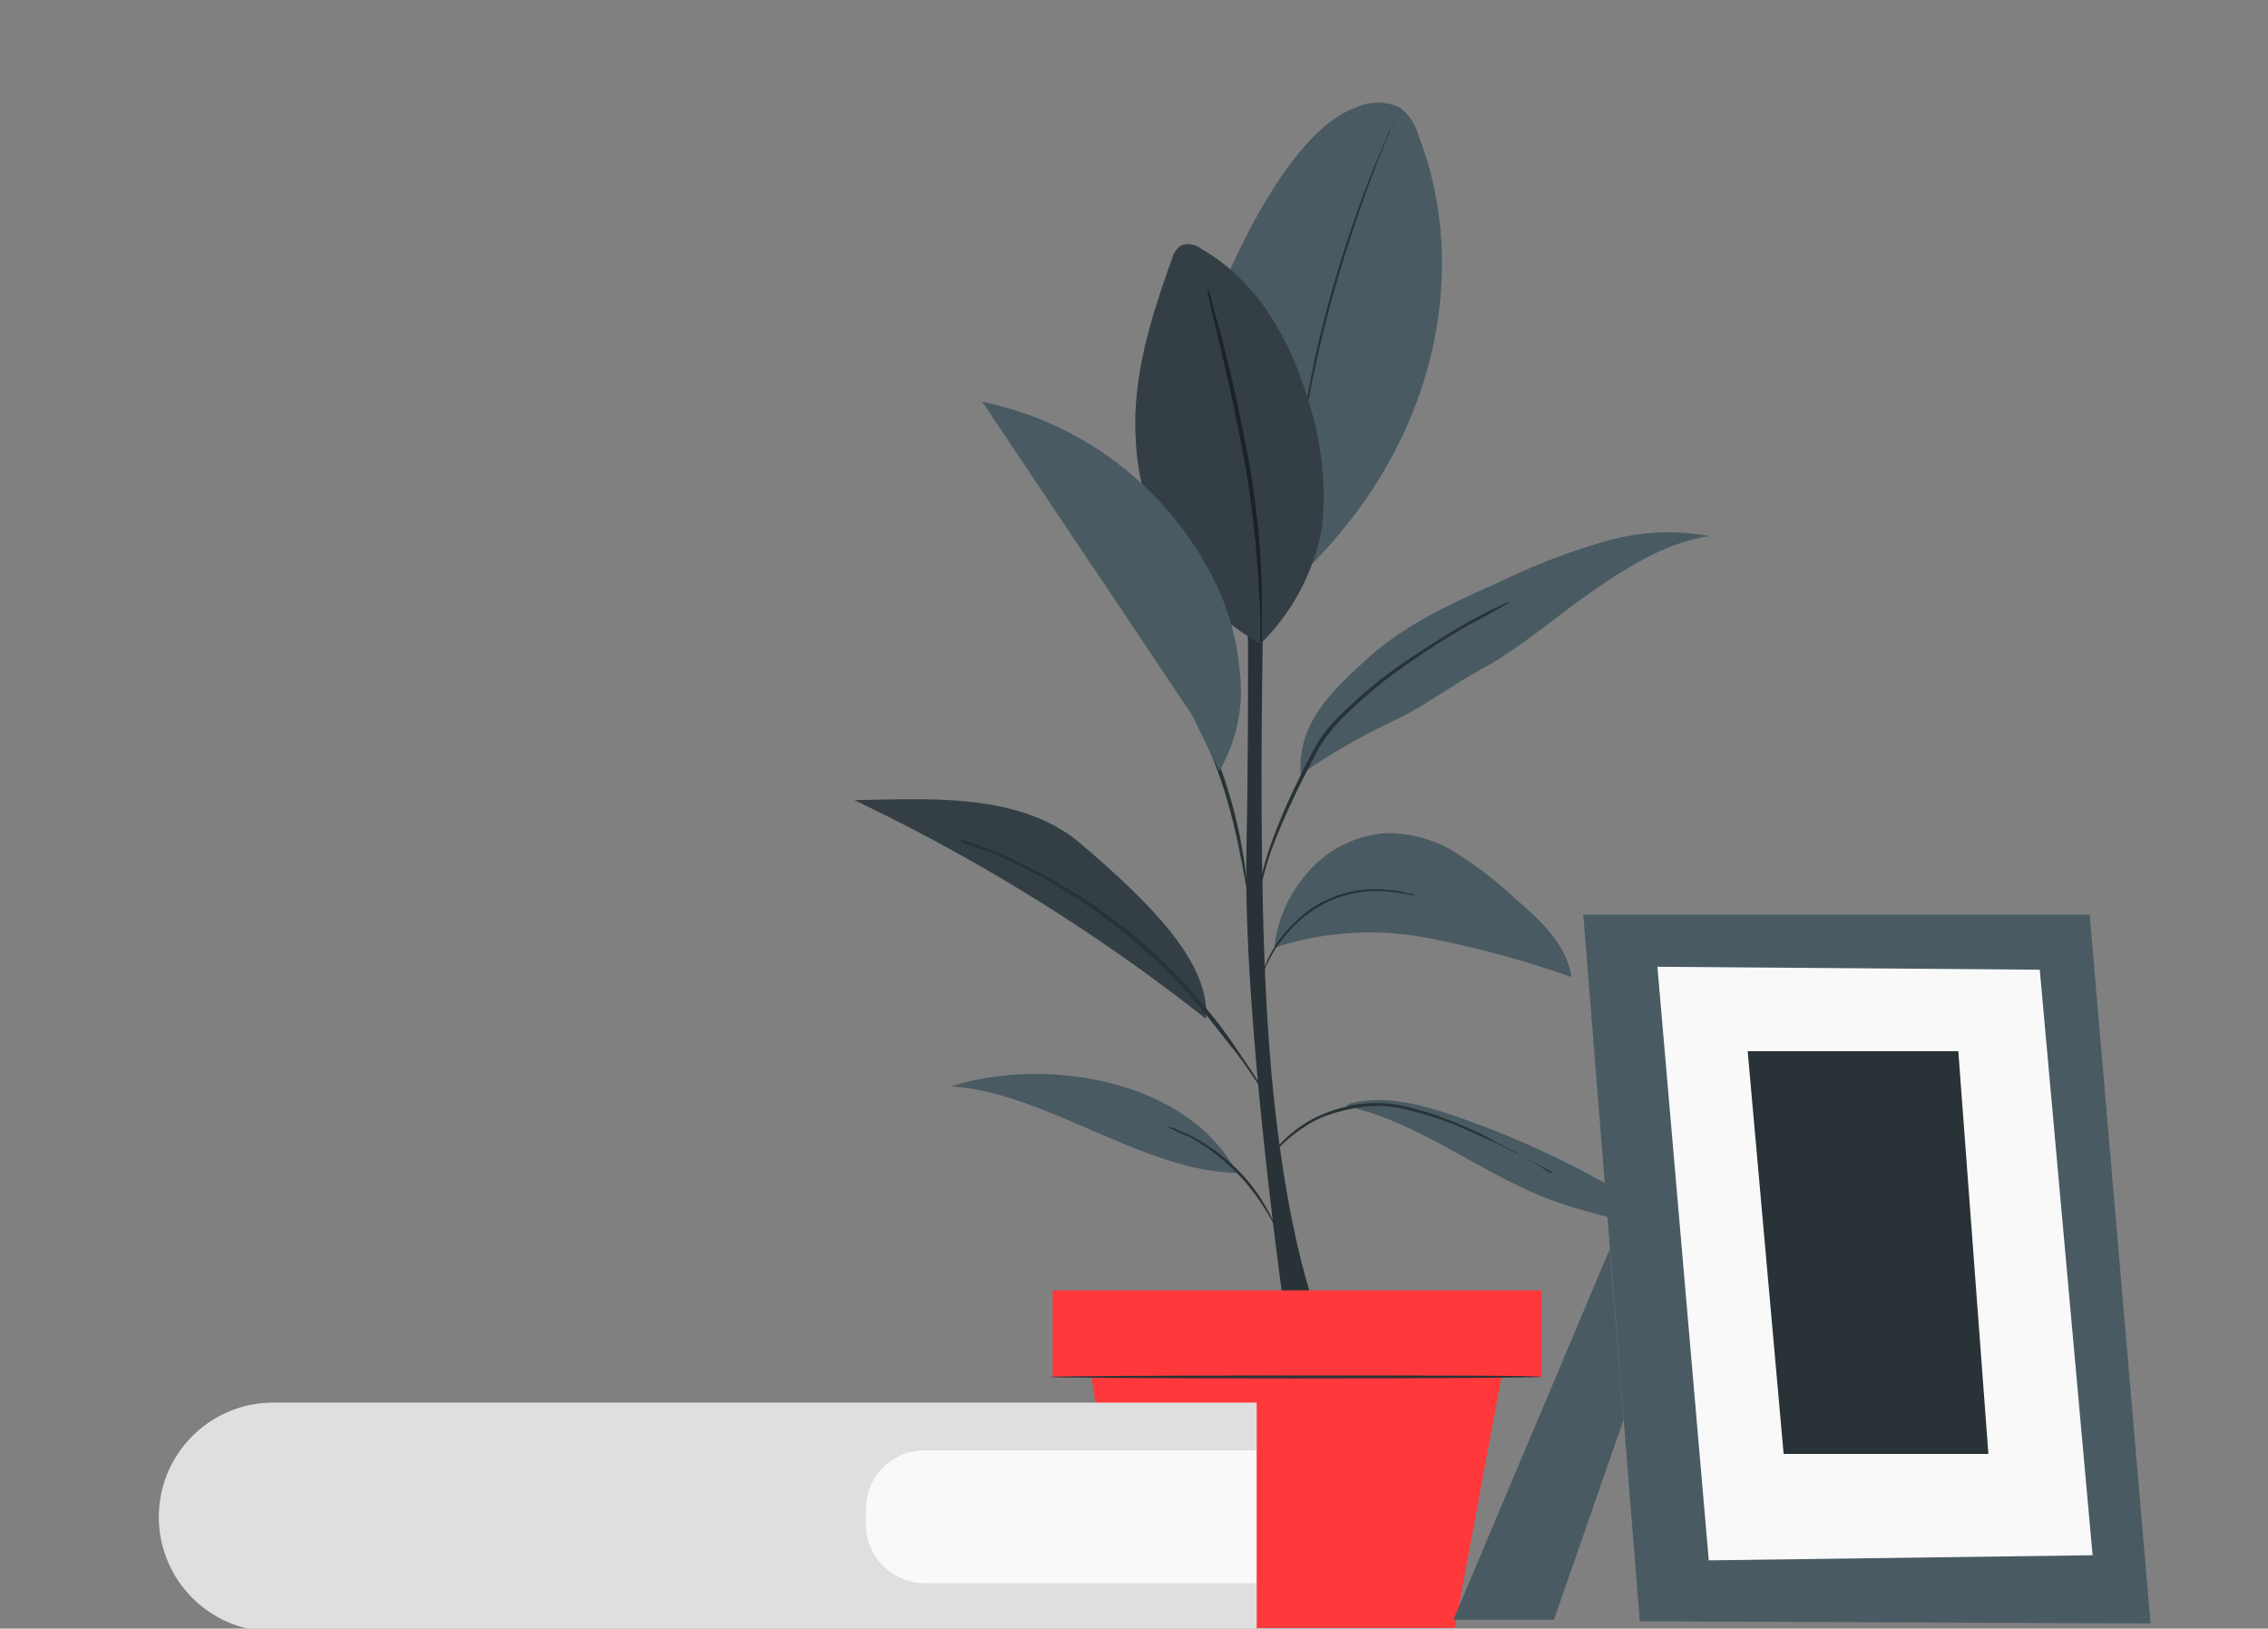 <?xml version="1.0" encoding="UTF-8"?> <svg xmlns="http://www.w3.org/2000/svg" id="Слой_1" data-name="Слой 1" viewBox="0 0 309.04 221.96"><rect x="0" y="0" width="309.04" height="221.96" fill="#808080" stroke="none"/> <defs> <style>.cls-1{fill:#283237;}.cls-2{fill:#495a63;}.cls-3{opacity:0.3;}.cls-4{fill:#ff383b;}.cls-5{fill:#dfdfdf;}.cls-6{fill:#f9f9f9;}</style> </defs> <g id="freepik--Plant--inject-76"> <path class="cls-1" d="M175.34,181s-6-41.2-5.5-65.2,0-51,0-51h2.8s-1.8,47.6.2,76.3,7.4,39.9,7.4,39.9h-4.9"></path> <path class="cls-2" d="M193.24,18.36a6.84,6.84,0,0,0-2.5-3.7,7,7,0,0,0-6,0c-8.4,3-15.8,18.5-19.1,26.7l11.1,37.5C196.64,60.16,200.14,35.86,193.24,18.36Z"></path> <path class="cls-1" d="M190,16.16c0,.2-.1.3-.2.5-.1.4-.3.8-.5,1.4-.5,1.2-1.2,2.9-2,5-1.6,4.2-3.7,10.2-5.6,16.9a171.12,171.12,0,0,0-3.9,17.4c-.4,2.2-.7,4-.9,5.3a10.4,10.4,0,0,0-.2,1.5c0,.2-.1.3-.1.5v-.5a3.89,3.89,0,0,1,.2-1.5c.1-1.3.4-3.1.8-5.3a145.66,145.66,0,0,1,3.8-17.4,176.69,176.69,0,0,1,5.7-16.9c.9-2.1,1.6-3.8,2.1-5a6.87,6.87,0,0,0,.6-1.3A1.07,1.07,0,0,1,190,16.16Z"></path> <path class="cls-2" d="M171.74,87.76a33.85,33.85,0,0,1-17-28.4c-.4-8.3,2.2-16.4,5-24.2a3,3,0,0,1,1.2-1.7,2.84,2.84,0,0,1,2.8.5c7.6,4.3,12.2,12.5,14.6,20.9a41.38,41.38,0,0,1,1.8,17.1,29.81,29.81,0,0,1-8.4,15.8"></path> <path class="cls-1" d="M171.74,87.76v-2c0-1.2,0-3-.2-5.2a143,143,0,0,0-1.9-17.3c-1.2-6.7-2.6-12.7-3.6-17q-.75-3.15-1.2-5.1c-.1-.6-.2-1-.3-1.4v-.5c0,.2.1.3.2.5a5.73,5.73,0,0,1,.4,1.4c.3,1.2.8,2.9,1.4,5.1,1.1,4.3,2.5,10.3,3.7,17a112.69,112.69,0,0,1,1.7,17.4v6.7C171.84,87.46,171.84,87.56,171.74,87.76Z"></path> <g class="cls-3"> <path d="M171.74,87.76a33.85,33.85,0,0,1-17-28.4c-.4-8.3,2.2-16.4,5-24.2a3,3,0,0,1,1.2-1.7,2.84,2.84,0,0,1,2.8.5c7.6,4.3,12.2,12.5,14.6,20.9a41.38,41.38,0,0,1,1.8,17.1,29.81,29.81,0,0,1-8.4,15.8"></path> </g> <path class="cls-2" d="M183.44,150.76c10.2,2.2,18.7,9.5,28.5,13,6.5,2.3,13.9,3.1,19.1,7.7-1.2-3.2-4.2-5.2-7.1-7.1a124.6,124.6,0,0,0-25.8-12.3c-4.6-1.6-9.7-2.9-14.4-1.6"></path> <path class="cls-2" d="M168.54,159.86c-12.8-.2-26.3-11.1-39-11.8,13.4-4.2,32.5-.7,39,11.8"></path> <path class="cls-2" d="M173.64,129.16a41.88,41.88,0,0,1,20.5-1.4,137.27,137.27,0,0,1,20,5.4c-.7-4.5-4.3-7.8-7.7-10.7a53.45,53.45,0,0,0-8-6.2,17.24,17.24,0,0,0-9.6-2.7,15.34,15.34,0,0,0-10.6,5.3,18.3,18.3,0,0,0-4.6,10.3"></path> <path class="cls-2" d="M147.34,115.06c-8.1-7-20.3-6.2-30.9-6a252.24,252.24,0,0,1,47.9,29.8C164.84,131.46,157.54,123.76,147.34,115.06Z"></path> <g class="cls-3"> <path d="M147.34,115.06c-8.1-7-20.3-6.2-30.9-6a252.24,252.24,0,0,1,47.9,29.8C164.84,131.46,157.54,123.76,147.34,115.06Z"></path> </g> <path class="cls-2" d="M177.24,105.56a85.16,85.16,0,0,1,12.4-7.2c4.2-1.9,8.2-5,12.3-7.2,5.3-2.9,9.9-7,14.8-10.4s10.2-6.8,16.2-7.7a31,31,0,0,0-14.8.9,86.92,86.92,0,0,0-13.9,5.4c-6.3,2.8-12.7,5.7-17.8,10.3s-9.7,9-9.2,15.9"></path> <path class="cls-1" d="M211.74,159.86l-.4-.2-1.1-.6c-1-.5-2.3-1.3-4.1-2.1a24.27,24.27,0,0,0-2.8-1.4l-3.3-1.5a43.3,43.3,0,0,0-7.9-2.7,16.29,16.29,0,0,0-8.2-.2,23,23,0,0,0-3.5,1,15.09,15.09,0,0,0-2.8,1.5,19.27,19.27,0,0,0-3.5,2.9c-.8.8-1.1,1.3-1.2,1.3.1-.1.1-.3.2-.4s.4-.6.8-1a17.29,17.29,0,0,1,3.5-3.1,15.09,15.09,0,0,1,2.8-1.5,20.36,20.36,0,0,1,3.5-1.1,17,17,0,0,1,8.4.2,43.62,43.62,0,0,1,7.9,2.8,25.31,25.31,0,0,1,3.3,1.6c1,.6,2,1,2.8,1.5,1.7.9,3.1,1.7,4,2.3l1.1.7C211.64,159.76,211.74,159.86,211.74,159.86Z"></path> <path class="cls-1" d="M159.14,153.56a2.35,2.35,0,0,1,.8.2l2.1.9a25.89,25.89,0,0,1,6.1,4.3,22.8,22.8,0,0,1,4.6,6,18.65,18.65,0,0,1,1,2c.1.3.2.5.3.8a25.91,25.91,0,0,0-1.5-2.7,28.65,28.65,0,0,0-4.6-5.8,29,29,0,0,0-6-4.4A14.66,14.66,0,0,1,159.14,153.56Z"></path> <path class="cls-1" d="M130.74,114.36a4.33,4.33,0,0,1,.5.1l1.5.5,2.4.9a27.32,27.32,0,0,1,3.1,1.4,74.91,74.91,0,0,1,16.7,10.6,70.89,70.89,0,0,1,7.8,7.7,68.92,68.92,0,0,1,5.5,7c1.4,2.1,2.6,3.8,3.3,5l.9,1.4c.1.2.2.3.3.5-.1-.1-.3-.3-.3-.4-.2-.3-.6-.8-1-1.3-.8-1.2-1.9-2.9-3.5-4.9s-3.4-4.4-5.6-7a80.11,80.11,0,0,0-7.8-7.6,77.77,77.77,0,0,0-16.5-10.7c-1.2-.5-2.2-1.1-3.1-1.4l-2.4-.8-1.5-.6Z"></path> <path class="cls-1" d="M192.94,122a3.4,3.4,0,0,1-1-.1l-1.2-.2c-.5-.1-1-.1-1.6-.2a15.84,15.84,0,0,0-8.8,1.7,16.76,16.76,0,0,0-4,3,20.19,20.19,0,0,0-2.6,3.2,21.58,21.58,0,0,0-1.7,3.4,1.93,1.93,0,0,1,.3-1,11.51,11.51,0,0,1,1.2-2.5,16.44,16.44,0,0,1,2.6-3.3,15.42,15.42,0,0,1,13.1-4.7,8.75,8.75,0,0,1,1.6.2l1.2.3A2.92,2.92,0,0,1,192.94,122Z"></path> <path class="cls-1" d="M205.74,82.06l-.5.3-1.4.8c-1.2.7-3,1.6-5.2,2.9s-4.7,2.9-7.4,4.8a61.51,61.51,0,0,0-8.3,7,20.71,20.71,0,0,0-3.4,4.4c-.8,1.6-1.7,3.2-2.4,4.7q-1.95,3.9-3.6,8.1a41.07,41.07,0,0,0-1.7,5.7,9.15,9.15,0,0,1-.5,2.1v-.6a4.53,4.53,0,0,1,.3-1.6,38.27,38.27,0,0,1,1.6-5.8,84.13,84.13,0,0,1,3.5-8.2c.7-1.5,1.5-3.1,2.4-4.7a17,17,0,0,1,3.5-4.5,62.37,62.37,0,0,1,8.4-7q4.2-2.85,7.5-4.8c2.2-1.3,4-2.2,5.2-2.8l1.5-.7A4.33,4.33,0,0,1,205.74,82.06Z"></path> <path class="cls-1" d="M169.84,120.86a4.25,4.25,0,0,1-.2-1.1c-.2-.8-.3-1.7-.6-3a79.24,79.24,0,0,0-2.4-9.6,80.33,80.33,0,0,0-3.7-9.2l-1.2-2.8a4.18,4.18,0,0,1-.4-1,8.79,8.79,0,0,1,.6,1c.3.6.8,1.5,1.4,2.7a61.43,61.43,0,0,1,3.8,9.2,65.1,65.1,0,0,1,2.3,9.7c.2,1.2.3,2.3.4,3Z"></path> <path class="cls-2" d="M168.94,91.66a34.05,34.05,0,0,0-4.2-13.9,45.38,45.38,0,0,0-30.9-23l28.6,42.7,3.7,7.6A21.51,21.51,0,0,0,168.94,91.66Z"></path> <rect class="cls-4" x="143.44" y="175.86" width="66.6" height="11.8"></rect> <polygon class="cls-4" points="148.34 185.26 154.04 221.86 198.24 221.86 205.04 185.26 148.34 185.26"></polygon> <path class="cls-1" d="M209.94,187.66c0,.1-15,.2-33.6.2s-33.5-.1-33.5-.2,15-.2,33.5-.2S209.94,187.46,209.94,187.66Z"></path> </g> <path class="cls-5" d="M171.24,191.16v31.2h-134a15.62,15.62,0,0,1-15.6-15.6h0a15.6,15.6,0,0,1,15.5-15.6h0"></path> <path class="cls-6" d="M126,197.66h45.2v18.1H126a8,8,0,0,1-8-8v-2.2A8,8,0,0,1,126,197.66Z"></path> <polygon class="cls-2" points="219.34 170.26 198.04 220.76 211.74 220.76 221.24 193.46 219.34 170.26"></polygon> <polygon class="cls-2" points="284.74 124.66 293.04 221.26 223.44 220.96 215.74 124.66 284.74 124.66"></polygon> <polygon class="cls-6" points="277.94 132.16 285.14 211.96 232.84 212.66 225.84 131.76 277.94 132.16"></polygon> <polygon class="cls-1" points="266.84 143.26 270.94 198.16 243.04 198.16 238.14 143.26 266.84 143.26"></polygon> </svg> 